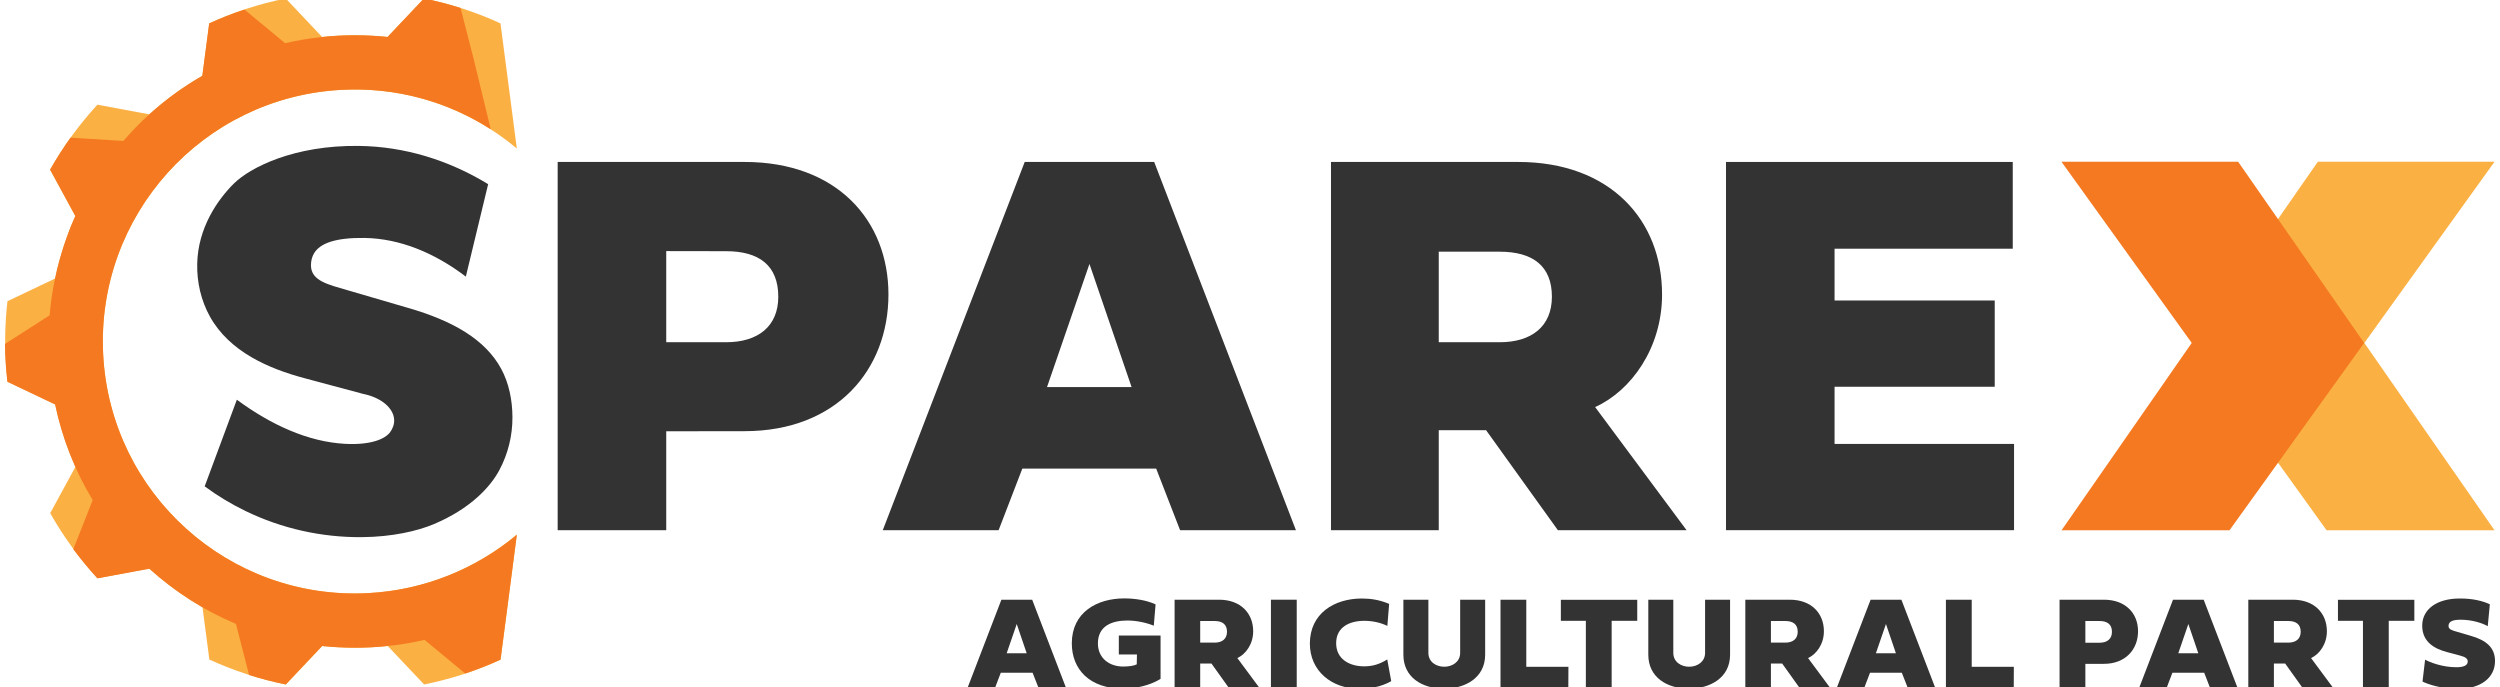 <svg width="251" height="69" viewBox="0 0 251 69" fill="none" xmlns="http://www.w3.org/2000/svg">
<g clip-path="url(#clip0_1191_38)">
<path d="M103.67 67.54H100.48L99.92 69.01H97.16L100.54 60.21H103.63L107.01 69.01H104.25L103.67 67.54ZM101.07 65.59H103.08L102.08 62.65L101.07 65.59Z" fill="#333333"/>
<path d="M114.15 65.71H112.33V63.81H116.52V68.16C115.43 68.83 114.03 69.14 112.76 69.14C109.41 69.14 107.61 67.22 107.61 64.59C107.61 61.45 110.17 60.08 112.87 60.08C113.85 60.08 115.05 60.23 116.02 60.68L115.84 62.82C115.13 62.53 114.14 62.3 113.19 62.3C111.67 62.3 110.23 62.82 110.23 64.6C110.23 66.08 111.38 66.92 112.76 66.92C113.36 66.92 113.87 66.84 114.13 66.7L114.15 65.71Z" fill="#333333"/>
<path d="M123.34 69.01L121.63 66.62H120.5V69.01H117.93V60.21H122.39C124.59 60.21 125.82 61.6 125.82 63.38C125.82 64.66 125.08 65.68 124.23 66.07L126.41 69.01H123.34ZM120.5 62.36V64.52H121.95C122.71 64.52 123.19 64.14 123.19 63.43C123.19 62.69 122.73 62.35 121.95 62.35H120.5V62.36Z" fill="#333333"/>
<path d="M130.191 69.01H127.601V60.21H130.191V69.01Z" fill="#333333"/>
<path d="M136.74 60.09C137.64 60.09 138.52 60.23 139.47 60.63L139.29 62.84C138.68 62.54 137.86 62.33 136.98 62.33C135.51 62.33 134.15 62.94 134.15 64.58C134.15 66.17 135.48 66.9 136.96 66.9C137.81 66.9 138.5 66.69 139.28 66.21L139.68 68.39C138.57 69 137.56 69.14 136.43 69.14C133.72 69.14 131.51 67.38 131.51 64.61C131.52 61.59 133.95 60.09 136.74 60.09Z" fill="#333333"/>
<path d="M140.9 60.21H143.41V65.55C143.41 66.48 144.22 66.94 145 66.94C145.84 66.94 146.6 66.43 146.6 65.55V60.21H149.11V65.73C149.11 68.09 147.05 69.14 145 69.14C142.78 69.14 140.9 68.01 140.9 65.73V60.21Z" fill="#333333"/>
<path d="M157.46 69.01H150.65V60.21H153.24V66.95H157.47L157.46 69.01Z" fill="#333333"/>
<path d="M159.22 62.33H156.71V60.22H164.38V62.33H161.81V69.01H159.22V62.33Z" fill="#333333"/>
<path d="M165.49 60.21H168V65.55C168 66.48 168.81 66.94 169.59 66.94C170.43 66.94 171.19 66.43 171.19 65.55V60.21H173.7V65.73C173.7 68.09 171.64 69.14 169.59 69.14C167.37 69.14 165.49 68.01 165.49 65.73V60.21Z" fill="#333333"/>
<path d="M180.64 69.01L178.93 66.62H177.8V69.01H175.23V60.21H179.69C181.89 60.21 183.12 61.6 183.12 63.38C183.12 64.66 182.38 65.68 181.53 66.07L183.71 69.01H180.64ZM177.8 62.36V64.52H179.25C180.01 64.52 180.49 64.14 180.49 63.43C180.49 62.69 180.03 62.35 179.25 62.35H177.8V62.36Z" fill="#333333"/>
<path d="M190.94 67.54H187.75L187.19 69.01H184.43L187.81 60.21H190.9L194.28 69.01H191.52L190.94 67.54ZM188.34 65.59H190.35L189.35 62.65L188.34 65.59Z" fill="#333333"/>
<path d="M202.18 69.01H195.37V60.21H197.96V66.95H202.19L202.18 69.01Z" fill="#333333"/>
<path d="M209.37 66.65V69.01H206.78V60.21H211.23C213.43 60.21 214.66 61.6 214.66 63.38C214.66 65.17 213.43 66.65 211.23 66.65H209.37ZM209.37 62.35V64.53H210.8C211.56 64.53 212.04 64.15 212.04 63.44C212.04 62.69 211.58 62.35 210.8 62.35H209.37Z" fill="#333333"/>
<path d="M221.3 67.54H218.11L217.55 69.01H214.79L218.17 60.21H221.25L224.63 69.01H221.87L221.3 67.54ZM218.7 65.59H220.71L219.71 62.65L218.7 65.59Z" fill="#333333"/>
<path d="M231.14 69.01L229.43 66.62H228.3V69.01H225.73V60.21H230.19C232.39 60.21 233.62 61.6 233.62 63.38C233.62 64.66 232.88 65.68 232.03 66.07L234.21 69.01H231.14ZM228.3 62.36V64.52H229.75C230.51 64.52 230.99 64.14 230.99 63.43C230.99 62.69 230.53 62.35 229.75 62.35H228.3V62.36Z" fill="#333333"/>
<path d="M237.24 62.33H234.73V60.22H242.4V62.33H239.83V69.01H237.24V62.33Z" fill="#333333"/>
<path d="M249.98 60.67L249.77 62.87C249.23 62.55 248.16 62.22 247.07 62.22C246.39 62.22 245.83 62.33 245.83 62.85C245.83 63.21 246.24 63.3 246.68 63.43L248.08 63.84C249.6 64.28 250.5 65 250.5 66.37C250.5 68.03 249.08 69.16 246.81 69.16C245.14 69.16 243.84 68.73 243.22 68.43L243.48 66.23C243.99 66.51 245.22 66.99 246.62 66.99C247.27 66.99 247.76 66.84 247.76 66.42C247.76 66.15 247.57 65.97 247.03 65.83L245.68 65.47C244.51 65.16 243.19 64.51 243.19 62.82C243.19 61.14 244.7 60.09 246.94 60.09C248.26 60.08 249.28 60.34 249.98 60.67Z" fill="#333333"/>
<path d="M36.05 14.65C29.5 14.56 25.12 16.83 23.51 18.4C21.83 20.05 19.87 22.9 19.8 26.49C19.76 28.34 20.19 30.19 21.08 31.79C23.05 35.32 26.97 37.01 30.57 37.97L36.43 39.54C38.37 39.93 39.49 41.02 39.57 42.09C39.61 42.57 39.43 43.02 39.19 43.36C38.68 44.09 37.21 44.7 34.63 44.56C30.95 44.36 27.22 42.67 23.78 40.13C22.7 43.03 21.62 45.93 20.55 48.83C21.84 49.78 23.21 50.61 24.66 51.31C28.29 53.07 32.29 53.96 36.31 53.93C39.37 53.91 41.92 53.31 43.54 52.63C47.29 51.05 49.25 48.85 50.13 47.21C51.01 45.57 51.46 43.72 51.45 41.87C51.44 40.18 51.1 38.47 50.32 37.03C48.72 34.08 45.47 32.21 40.96 30.91L34.9 29.14C32.99 28.58 31.22 28.21 31.22 26.64C31.22 26.17 31.33 25.78 31.52 25.45C32.13 24.4 33.74 23.85 36.61 23.89C40.15 23.95 43.62 25.38 46.77 27.77C47.52 24.68 48.26 21.58 49.01 18.49C45.03 16.06 40.6 14.71 36.05 14.65Z" fill="#333333"/>
<path d="M74.75 43.29C84.01 43.29 89.2 37.11 89.2 29.57C89.2 22.11 84.01 16.26 74.75 16.26H55.99V53.23H66.89V43.3L74.75 43.29ZM72.9 25.22C76.2 25.22 78.14 26.64 78.14 29.79C78.14 32.78 76.09 34.36 72.9 34.36H66.89V25.21L72.9 25.22Z" fill="#333333"/>
<path d="M118.481 53.23H130.111L115.881 16.26H102.881L88.631 53.23H100.261L102.641 47.05H116.081L118.481 53.23ZM109.381 26.5L113.611 38.86H105.121L109.381 26.5Z" fill="#333333"/>
<path d="M169.331 53.23L160.151 40.87C163.761 39.24 166.871 34.94 166.871 29.57C166.871 22.11 161.681 16.26 152.421 16.26H133.631V53.23H144.451V43.19H149.201L156.411 53.23H169.331ZM150.571 25.27C153.871 25.27 155.811 26.69 155.811 29.79C155.811 32.78 153.761 34.36 150.571 34.36H144.451V25.27H150.571Z" fill="#333333"/>
<path d="M202.21 44.57H184.19V38.83H200.27V30.17H184.19V24.97H202.08V16.26H173.29V53.23H202.21V44.57Z" fill="#333333"/>
<path d="M250.45 16.24H232.71C228.5 22.3 224.28 28.36 220.07 34.43C224.58 40.7 229.09 46.97 233.59 53.24H250.45L237.38 34.43L250.45 16.24Z" fill="#FBB043"/>
<path d="M224.71 16.24H206.97L220.05 34.43L206.98 53.24H223.84C228.35 46.97 232.86 40.7 237.36 34.43C233.14 28.36 228.93 22.3 224.71 16.24Z" fill="#F47920"/>
<path d="M36.95 59.55C23 60.28 11.09 49.56 10.36 35.61C9.63 21.66 20.34 9.75 34.3 9.02C40.96 8.67 47.15 10.93 51.89 14.91C51.34 10.72 50.8 6.54 50.25 2.35C49.15 1.84 47.9 1.34 46.5 0.88C45.09 0.42 43.76 0.09 42.57 -0.15L38.92 3.71C37.84 3.6 36.75 3.54 35.65 3.54C35.11 3.54 34.56 3.55 34.02 3.58C33.46 3.61 32.9 3.65 32.34 3.71L28.69 -0.15C26 0.39 23.43 1.23 21.01 2.34L20.32 7.61C18.41 8.71 16.63 10 15 11.48L9.78 10.51C7.96 12.49 6.36 14.69 5.03 17.04L7.57 21.7C7.26 22.39 6.97 23.09 6.72 23.81C6.23 25.17 5.83 26.56 5.54 27.96L0.75 30.24C0.53 32.16 0.46 34.12 0.57 36.12C0.61 36.86 0.67 37.6 0.76 38.32L5.55 40.6C6.01 42.78 6.69 44.88 7.58 46.86L5.04 51.52C6.37 53.88 7.97 56.07 9.79 58.05L15 57.08C16.63 58.55 18.42 59.86 20.33 60.96L21.02 66.22C23.45 67.33 26.02 68.18 28.7 68.72L32.35 64.86C33.43 64.97 34.52 65.03 35.62 65.03C36.16 65.03 36.71 65.02 37.25 64.99C37.81 64.96 38.37 64.92 38.93 64.86L42.58 68.72C43.78 68.48 45.1 68.15 46.52 67.69C47.92 67.24 49.17 66.73 50.26 66.23C50.8 62.05 51.35 57.86 51.89 53.68C47.81 57.08 42.65 59.25 36.95 59.55Z" fill="#FBB043"/>
<path d="M36.95 59.55C23 60.28 11.09 49.56 10.36 35.61C9.63 21.66 20.34 9.75 34.3 9.02C39.8 8.73 44.97 10.22 49.27 12.98L47.56 5.94L46.24 0.8C45.04 0.42 43.81 0.1 42.56 -0.15L38.91 3.71C37.83 3.6 36.74 3.54 35.64 3.54C35.1 3.54 34.55 3.55 34.01 3.58C33.35 3.61 32.69 3.67 32.04 3.75C31.99 3.75 31.95 3.76 31.9 3.77C31.89 3.77 31.88 3.77 31.86 3.77C30.77 3.9 29.69 4.09 28.63 4.34L24.54 0.96C23.33 1.36 22.15 1.83 21 2.35L20.31 7.61C18.4 8.71 16.62 10 14.99 11.48C14.98 11.49 14.97 11.5 14.96 11.51C14.75 11.7 14.53 11.9 14.32 12.1C14.27 12.15 14.22 12.2 14.17 12.25C14.03 12.39 13.89 12.53 13.75 12.67C13.64 12.78 13.54 12.89 13.43 13C13.35 13.08 13.27 13.17 13.19 13.26C13.08 13.38 12.97 13.5 12.86 13.62C12.84 13.65 12.81 13.67 12.79 13.7C12.73 13.77 12.67 13.84 12.6 13.91C12.53 13.99 12.45 14.07 12.38 14.15L7.08 13.82C6.34 14.85 5.66 15.93 5.03 17.03L7.56 21.68C7.25 22.37 6.96 23.07 6.71 23.79C5.9 26.03 5.36 28.33 5.08 30.67C5.07 30.74 5.07 30.81 5.06 30.88C5.04 31.07 5.02 31.26 5 31.45C4.99 31.52 4.99 31.59 4.98 31.66L0.5 34.53C0.51 35.79 0.59 37.05 0.74 38.33L5.53 40.61C6.25 44.04 7.53 47.26 9.28 50.16C9.29 50.17 9.3 50.19 9.31 50.2L7.36 55.14C8.12 56.16 8.93 57.14 9.78 58.07L14.99 57.1C17.54 59.41 20.48 61.29 23.69 62.64L25.01 67.77C26.21 68.15 27.44 68.47 28.69 68.72L32.34 64.86C33.42 64.97 34.51 65.03 35.61 65.03C36.15 65.03 36.7 65.02 37.24 64.99C37.91 64.96 38.56 64.9 39.22 64.82C39.27 64.82 39.31 64.81 39.36 64.81C39.37 64.81 39.38 64.81 39.39 64.81C40.48 64.68 41.56 64.49 42.62 64.24L46.71 67.62C47.92 67.22 49.1 66.75 50.25 66.23L50.94 60.97L51.89 53.69C47.81 57.08 42.65 59.25 36.95 59.55Z" fill="#F47920"/>
</g>
<defs>
<clipPath id="clip0_1191_38">
<rect width="250" height="69" fill="white" transform="translate(0.5)"/>
</clipPath>
</defs>
</svg>
